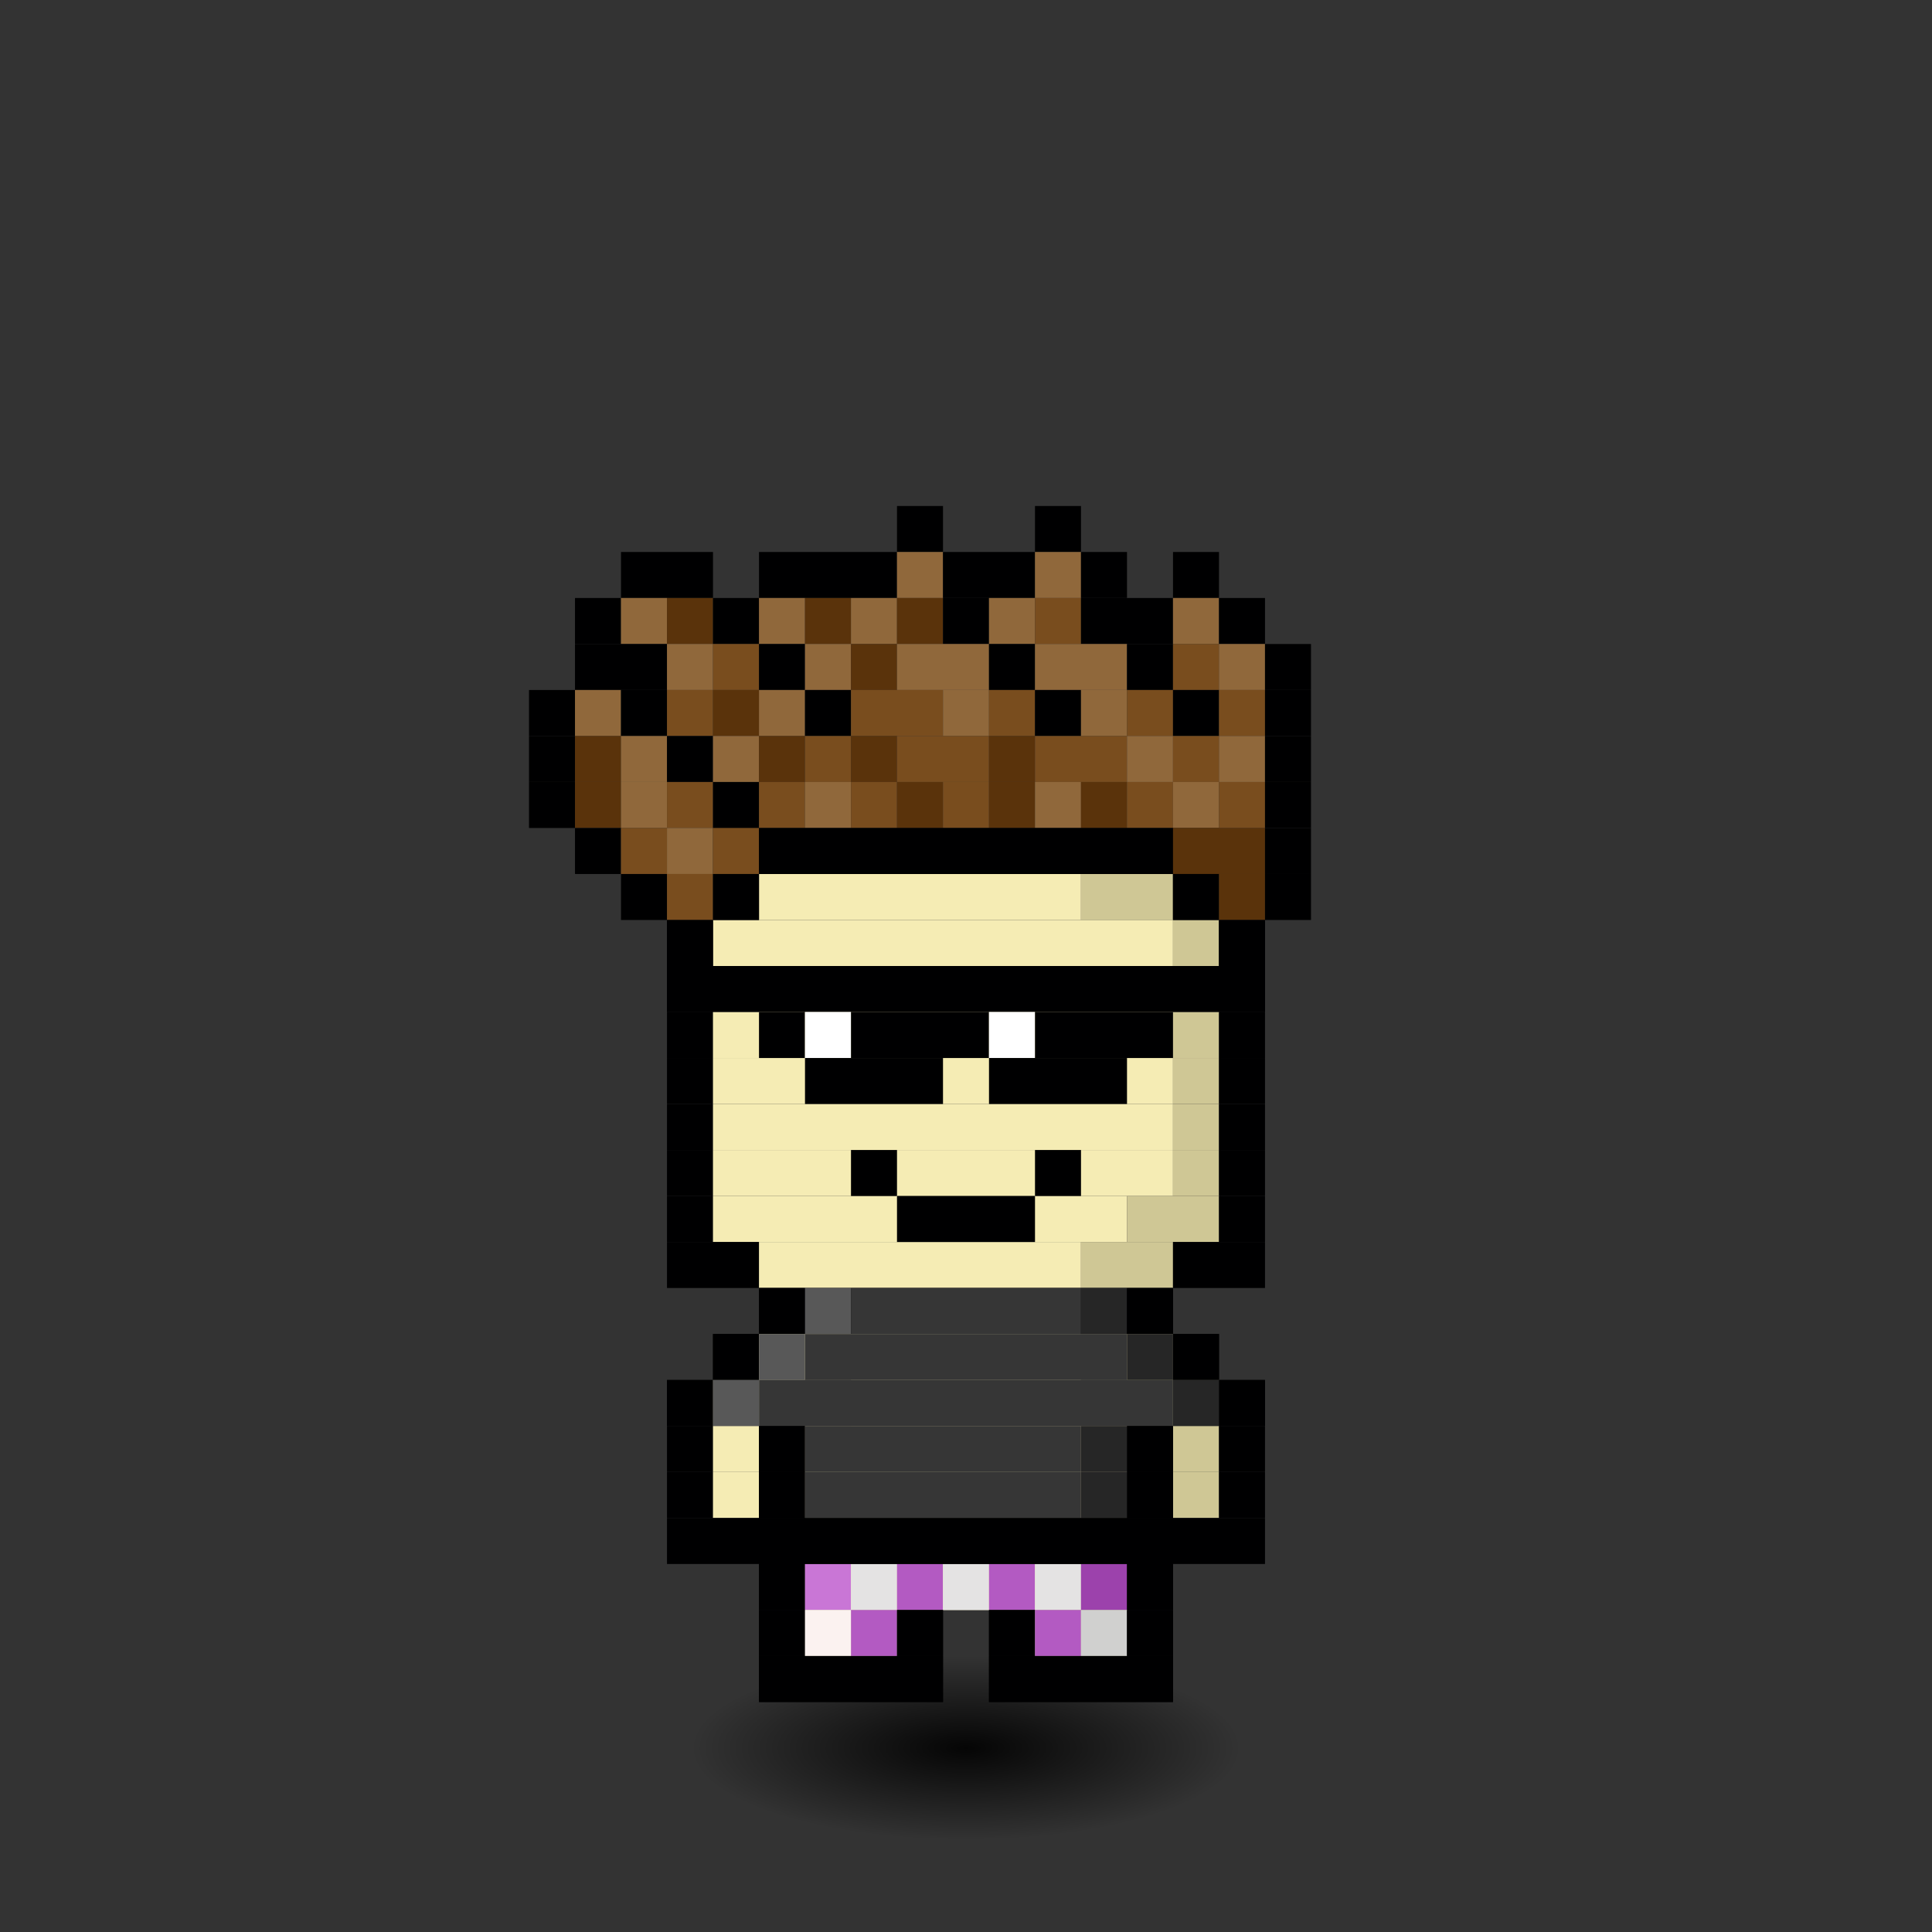 <svg xmlns="http://www.w3.org/2000/svg" id="citizen" viewBox="-4.5 -5 42 42" width="640" height="640" style="background: radial-gradient(antiquewhite 0%, #b5e8a4 60%); shape-rendering: crispedges; image-rendering: -moz-crisp-edges; background-repeat: no-repeat;"><rect x="-4.5" y="-5" width="42" height="42" fill="#333333" stroke="none"/><defs><radialGradient id="i"><stop offset="0%" style="stop-color:#000000;stop-opacity:.9"/><stop offset="100%" style="stop-opacity:0"/></radialGradient><animate xmlns="http://www.w3.org/2000/svg" href="#r" attributeName="fill" values="red;orange;yellow;green;blue;violet;red;" dur="1s" repeatCount="indefinite"/></defs><ellipse cx="16.5" cy="33" rx="6" ry="2" fill="url(#i)"><animate attributeType="XML" attributeName="rx" dur="1.3s" values="9;7;9" repeatCount="indefinite" calcMode="spline" keyTimes="0; 0.5; 1" keySplines="0.5 0 0.5 1; 0.5 0 0.5 1"/></ellipse><g fill="url(#0)" clip-path="url(#c)" id="r"><animateTransform attributeType="XML" attributeName="transform" type="translate" values="0,.5;0,-.5;0,.5" repeatCount="indefinite" dur="1.3s" calcMode="spline" keyTimes="0; 0.5; 1" keySplines="0.5 0 0.5 1; 0.5 0 0.5 1"/><rect width="11" height="1" x="11" y="13" fill="#000001"/><rect width="1" height="1" x="11" y="14" fill="#000001"/><rect width="7" height="1" x="12" y="14" fill="#f5ecb4"/><rect width="2" height="1" x="19" y="14" fill="#cfc795"/><rect width="1" height="1" x="21" y="14" fill="#000001"/><rect width="1" height="1" x="10" y="15" fill="#000001"/><rect width="10" height="1" x="11" y="15" fill="#f5ecb4"/><rect width="1" height="1" x="21" y="15" fill="#cfc795"/><rect width="1" height="1" x="22" y="15" fill="#000001"/><rect width="1" height="1" x="10" y="16" fill="#000001"/><rect width="10" height="1" x="11" y="16" fill="#f5ecb4"/><rect width="1" height="1" x="21" y="16" fill="#cfc795"/><rect width="1" height="1" x="22" y="16" fill="#000001"/><rect width="1" height="1" x="10" y="17" fill="#000001"/><rect width="10" height="1" x="11" y="17" fill="#f5ecb4"/><rect width="1" height="1" x="21" y="17" fill="#cfc795"/><rect width="1" height="1" x="22" y="17" fill="#000001"/><rect width="1" height="1" x="10" y="18" fill="#000001"/><rect width="10" height="1" x="11" y="18" fill="#f5ecb4"/><rect width="1" height="1" x="21" y="18" fill="#cfc795"/><rect width="1" height="1" x="22" y="18" fill="#000001"/><rect width="1" height="1" x="10" y="19" fill="#000001"/><rect width="10" height="1" x="11" y="19" fill="#f5ecb4"/><rect width="1" height="1" x="21" y="19" fill="#cfc795"/><rect width="1" height="1" x="22" y="19" fill="#000001"/><rect width="1" height="1" x="10" y="20" fill="#000001"/><rect width="10" height="1" x="11" y="20" fill="#f5ecb4"/><rect width="1" height="1" x="21" y="20" fill="#cfc795"/><rect width="1" height="1" x="22" y="20" fill="#000001"/><rect width="1" height="1" x="10" y="21" fill="#000001"/><rect width="9" height="1" x="11" y="21" fill="#f5ecb4"/><rect width="2" height="1" x="20" y="21" fill="#cfc795"/><rect width="1" height="1" x="22" y="21" fill="#000001"/><rect width="2" height="1" x="10" y="22" fill="#000001"/><rect width="7" height="1" x="12" y="22" fill="#f5ecb4"/><rect width="2" height="1" x="19" y="22" fill="#cfc795"/><rect width="2" height="1" x="21" y="22" fill="#000001"/><rect width="9" height="1" x="12" y="23" fill="#000001"/><rect width="1" height="1" x="11" y="24" fill="#000001"/><rect width="7" height="1" x="12" y="24" fill="#f5ecb4"/><rect width="2" height="1" x="19" y="24" fill="#cfc795"/><rect width="1" height="1" x="21" y="24" fill="#000001"/><rect width="1" height="1" x="10" y="25" fill="#000001"/><rect width="2" height="1" x="11" y="25" fill="#f5ecb4"/><rect width="1" height="1" x="13" y="25" fill="#000001"/><rect width="5" height="1" x="14" y="25" fill="#f5ecb4"/><rect width="1" height="1" x="19" y="25" fill="#000001"/><rect width="2" height="1" x="20" y="25" fill="#cfc795"/><rect width="1" height="1" x="22" y="25" fill="#000001"/><rect width="1" height="1" x="10" y="26" fill="#000001"/><rect width="1" height="1" x="11" y="26" fill="#f5ecb4"/><rect width="1" height="1" x="12" y="26" fill="#000001"/><rect width="6" height="1" x="13" y="26" fill="#f5ecb4"/><rect width="1" height="1" x="19" y="26" fill="#cfc795"/><rect width="1" height="1" x="20" y="26" fill="#000001"/><rect width="1" height="1" x="21" y="26" fill="#cfc795"/><rect width="1" height="1" x="22" y="26" fill="#000001"/><rect width="1" height="1" x="10" y="27" fill="#000001"/><rect width="1" height="1" x="11" y="27" fill="#f5ecb4"/><rect width="1" height="1" x="12" y="27" fill="#000001"/><rect width="6" height="1" x="13" y="27" fill="#f5ecb4"/><rect width="1" height="1" x="19" y="27" fill="#cfc795"/><rect width="1" height="1" x="20" y="27" fill="#000001"/><rect width="1" height="1" x="21" y="27" fill="#cfc795"/><rect width="1" height="1" x="22" y="27" fill="#000001"/><rect width="3" height="1" x="10" y="28" fill="#000001"/><rect width="6" height="1" x="13" y="28" fill="#f5ecb4"/><rect width="1" height="1" x="19" y="28" fill="#cfc795"/><rect width="3" height="1" x="20" y="28" fill="#000001"/><rect width="1" height="1" x="12" y="29" fill="#000001"/><rect width="6" height="1" x="13" y="29" fill="#f5ecb4"/><rect width="1" height="1" x="19" y="29" fill="#cfc795"/><rect width="1" height="1" x="20" y="29" fill="#000001"/><rect width="1" height="1" x="12" y="30" fill="#000001"/><rect width="2" height="1" x="13" y="30" fill="#f5ecb4"/><rect width="1" height="1" x="15" y="30" fill="#000001"/><rect width="1" height="1" x="17" y="30" fill="#000001"/><rect width="2" height="1" x="18" y="30" fill="#cfc795"/><rect width="1" height="1" x="20" y="30" fill="#000001"/><rect width="4" height="1" x="12" y="31" fill="#000001"/><rect width="4" height="1" x="17" y="31" fill="#000001"/><rect width="9" height="1" x="12" y="28" fill="#000001"/><rect width="1" height="1" x="12" y="29" fill="#000001"/><rect width="1" height="1" x="13" y="29" fill="#c976d6"/><rect width="1" height="1" x="14" y="29" fill="#e4e3e3"/><rect width="1" height="1" x="15" y="29" fill="#b35ac2"/><rect width="1" height="1" x="16" y="29" fill="#e4e3e3"/><rect width="1" height="1" x="17" y="29" fill="#b35ac2"/><rect width="1" height="1" x="18" y="29" fill="#e4e3e3"/><rect width="1" height="1" x="19" y="29" fill="#9c42ac"/><rect width="1" height="1" x="20" y="29" fill="#000001"/><rect width="1" height="1" x="12" y="30" fill="#000001"/><rect width="1" height="1" x="13" y="30" fill="#fbf2f0"/><rect width="1" height="1" x="14" y="30" fill="#b35ac2"/><rect width="1" height="1" x="15" y="30" fill="#000001"/><rect width="1" height="1" x="17" y="30" fill="#000001"/><rect width="1" height="1" x="18" y="30" fill="#b35ac2"/><rect width="1" height="1" x="19" y="30" fill="#d0d0cf"/><rect width="1" height="1" x="20" y="30" fill="#000001"/><rect width="4" height="1" x="12" y="31" fill="#000001"/><rect width="4" height="1" x="17" y="31" fill="#000001"/><rect width="1" height="1" x="12" y="23" fill="#000001"/><rect width="1" height="1" x="13" y="23" fill="#585858"/><rect width="5" height="1" x="14" y="23" fill="#363636"/><rect width="1" height="1" x="19" y="23" fill="#262626"/><rect width="1" height="1" x="20" y="23" fill="#000001"/><rect width="1" height="1" x="11" y="24" fill="#000001"/><rect width="1" height="1" x="12" y="24" fill="#585858"/><rect width="7" height="1" x="13" y="24" fill="#363636"/><rect width="1" height="1" x="20" y="24" fill="#262626"/><rect width="1" height="1" x="21" y="24" fill="#000001"/><rect width="1" height="1" x="10" y="25" fill="#000001"/><rect width="1" height="1" x="11" y="25" fill="#585858"/><rect width="9" height="1" x="12" y="25" fill="#363636"/><rect width="1" height="1" x="21" y="25" fill="#262626"/><rect width="1" height="1" x="22" y="25" fill="#000001"/><rect width="1" height="1" x="12" y="26" fill="#000001"/><rect width="6" height="1" x="13" y="26" fill="#363636"/><rect width="1" height="1" x="19" y="26" fill="#262626"/><rect width="1" height="1" x="20" y="26" fill="#000001"/><rect width="1" height="1" x="12" y="27" fill="#000001"/><rect width="6" height="1" x="13" y="27" fill="#363636"/><rect width="1" height="1" x="19" y="27" fill="#262626"/><rect width="1" height="1" x="20" y="27" fill="#000001"/><rect width="9" height="1" x="12" y="28" fill="#000001"/><rect width="13" height="1" x="10" y="16" fill="#000001"/><rect width="1" height="1" x="12" y="17" fill="#000001"/><rect width="1" height="1" x="13" y="17" fill="#ffffff"/><rect width="3" height="1" x="14" y="17" fill="#000001"/><rect width="1" height="1" x="17" y="17" fill="#ffffff"/><rect width="3" height="1" x="18" y="17" fill="#000001"/><rect width="3" height="1" x="13" y="18" fill="#000001"/><rect width="3" height="1" x="17" y="18" fill="#000001"/><rect width="1" height="1" x="15" y="6" fill="#000001"/><rect width="1" height="1" x="18" y="6" fill="#000001"/><rect width="2" height="1" x="9" y="7" fill="#000001"/><rect width="3" height="1" x="12" y="7" fill="#000001"/><rect width="1" height="1" x="15" y="7" fill="#90683b"/><rect width="2" height="1" x="16" y="7" fill="#000001"/><rect width="1" height="1" x="18" y="7" fill="#90683b"/><rect width="1" height="1" x="19" y="7" fill="#000001"/><rect width="1" height="1" x="21" y="7" fill="#000001"/><rect width="1" height="1" x="8" y="8" fill="#000001"/><rect width="1" height="1" x="9" y="8" fill="#90683b"/><rect width="1" height="1" x="10" y="8" fill="#5a330b"/><rect width="1" height="1" x="11" y="8" fill="#000001"/><rect width="1" height="1" x="12" y="8" fill="#90683b"/><rect width="1" height="1" x="13" y="8" fill="#5a330b"/><rect width="1" height="1" x="14" y="8" fill="#90683b"/><rect width="1" height="1" x="15" y="8" fill="#5a330b"/><rect width="1" height="1" x="16" y="8" fill="#000001"/><rect width="1" height="1" x="17" y="8" fill="#90683b"/><rect width="1" height="1" x="18" y="8" fill="#794d1e"/><rect width="2" height="1" x="19" y="8" fill="#000001"/><rect width="1" height="1" x="21" y="8" fill="#90683b"/><rect width="1" height="1" x="22" y="8" fill="#000001"/><rect width="2" height="1" x="8" y="9" fill="#000001"/><rect width="1" height="1" x="10" y="9" fill="#90683b"/><rect width="1" height="1" x="11" y="9" fill="#794d1e"/><rect width="1" height="1" x="12" y="9" fill="#000001"/><rect width="1" height="1" x="13" y="9" fill="#90683b"/><rect width="1" height="1" x="14" y="9" fill="#5a330b"/><rect width="2" height="1" x="15" y="9" fill="#90683b"/><rect width="1" height="1" x="17" y="9" fill="#000001"/><rect width="2" height="1" x="18" y="9" fill="#90683b"/><rect width="1" height="1" x="20" y="9" fill="#000001"/><rect width="1" height="1" x="21" y="9" fill="#794d1e"/><rect width="1" height="1" x="22" y="9" fill="#90683b"/><rect width="1" height="1" x="23" y="9" fill="#000001"/><rect width="1" height="1" x="7" y="10" fill="#000001"/><rect width="1" height="1" x="8" y="10" fill="#90683b"/><rect width="1" height="1" x="9" y="10" fill="#000001"/><rect width="1" height="1" x="10" y="10" fill="#794d1e"/><rect width="1" height="1" x="11" y="10" fill="#5a330b"/><rect width="1" height="1" x="12" y="10" fill="#90683b"/><rect width="1" height="1" x="13" y="10" fill="#000001"/><rect width="2" height="1" x="14" y="10" fill="#794d1e"/><rect width="1" height="1" x="16" y="10" fill="#90683b"/><rect width="1" height="1" x="17" y="10" fill="#794d1e"/><rect width="1" height="1" x="18" y="10" fill="#000001"/><rect width="1" height="1" x="19" y="10" fill="#90683b"/><rect width="1" height="1" x="20" y="10" fill="#794d1e"/><rect width="1" height="1" x="21" y="10" fill="#000001"/><rect width="1" height="1" x="22" y="10" fill="#794d1e"/><rect width="1" height="1" x="23" y="10" fill="#000001"/><rect width="1" height="1" x="7" y="11" fill="#000001"/><rect width="1" height="1" x="8" y="11" fill="#5a330b"/><rect width="1" height="1" x="9" y="11" fill="#90683b"/><rect width="1" height="1" x="10" y="11" fill="#000001"/><rect width="1" height="1" x="11" y="11" fill="#90683b"/><rect width="1" height="1" x="12" y="11" fill="#5a330b"/><rect width="1" height="1" x="13" y="11" fill="#794d1e"/><rect width="1" height="1" x="14" y="11" fill="#5a330b"/><rect width="2" height="1" x="15" y="11" fill="#794d1e"/><rect width="1" height="1" x="17" y="11" fill="#5a330b"/><rect width="2" height="1" x="18" y="11" fill="#794d1e"/><rect width="1" height="1" x="20" y="11" fill="#90683b"/><rect width="1" height="1" x="21" y="11" fill="#794d1e"/><rect width="1" height="1" x="22" y="11" fill="#90683b"/><rect width="1" height="1" x="23" y="11" fill="#000001"/><rect width="1" height="1" x="7" y="12" fill="#000001"/><rect width="1" height="1" x="8" y="12" fill="#5a330b"/><rect width="1" height="1" x="9" y="12" fill="#90683b"/><rect width="1" height="1" x="10" y="12" fill="#794d1e"/><rect width="1" height="1" x="11" y="12" fill="#000001"/><rect width="1" height="1" x="12" y="12" fill="#794d1e"/><rect width="1" height="1" x="13" y="12" fill="#90683b"/><rect width="1" height="1" x="14" y="12" fill="#794d1e"/><rect width="1" height="1" x="15" y="12" fill="#5a330b"/><rect width="1" height="1" x="16" y="12" fill="#794d1e"/><rect width="1" height="1" x="17" y="12" fill="#5a330b"/><rect width="1" height="1" x="18" y="12" fill="#90683b"/><rect width="1" height="1" x="19" y="12" fill="#5a330b"/><rect width="1" height="1" x="20" y="12" fill="#794d1e"/><rect width="1" height="1" x="21" y="12" fill="#90683b"/><rect width="1" height="1" x="22" y="12" fill="#794d1e"/><rect width="1" height="1" x="23" y="12" fill="#000001"/><rect width="1" height="1" x="8" y="13" fill="#000001"/><rect width="1" height="1" x="9" y="13" fill="#794d1e"/><rect width="1" height="1" x="10" y="13" fill="#90683b"/><rect width="1" height="1" x="11" y="13" fill="#794d1e"/><rect width="9" height="1" x="12" y="13" fill="#000001"/><rect width="2" height="1" x="21" y="13" fill="#5a330b"/><rect width="1" height="1" x="23" y="13" fill="#000001"/><rect width="1" height="1" x="9" y="14" fill="#000001"/><rect width="1" height="1" x="10" y="14" fill="#794d1e"/><rect width="1" height="1" x="11" y="14" fill="#000001"/><rect width="1" height="1" x="21" y="14" fill="#000001"/><rect width="1" height="1" x="22" y="14" fill="#5a330b"/><rect width="1" height="1" x="23" y="14" fill="#000001"/><rect width="1" height="1" x="10" y="15" fill="#000001"/><rect width="1" height="1" x="22" y="15" fill="#000001"/><rect width="1" height="1" x="14" y="20" fill="#000001"/><rect width="1" height="1" x="18" y="20" fill="#000001"/><rect width="3" height="1" x="15" y="21" fill="#000001"/></g></svg>